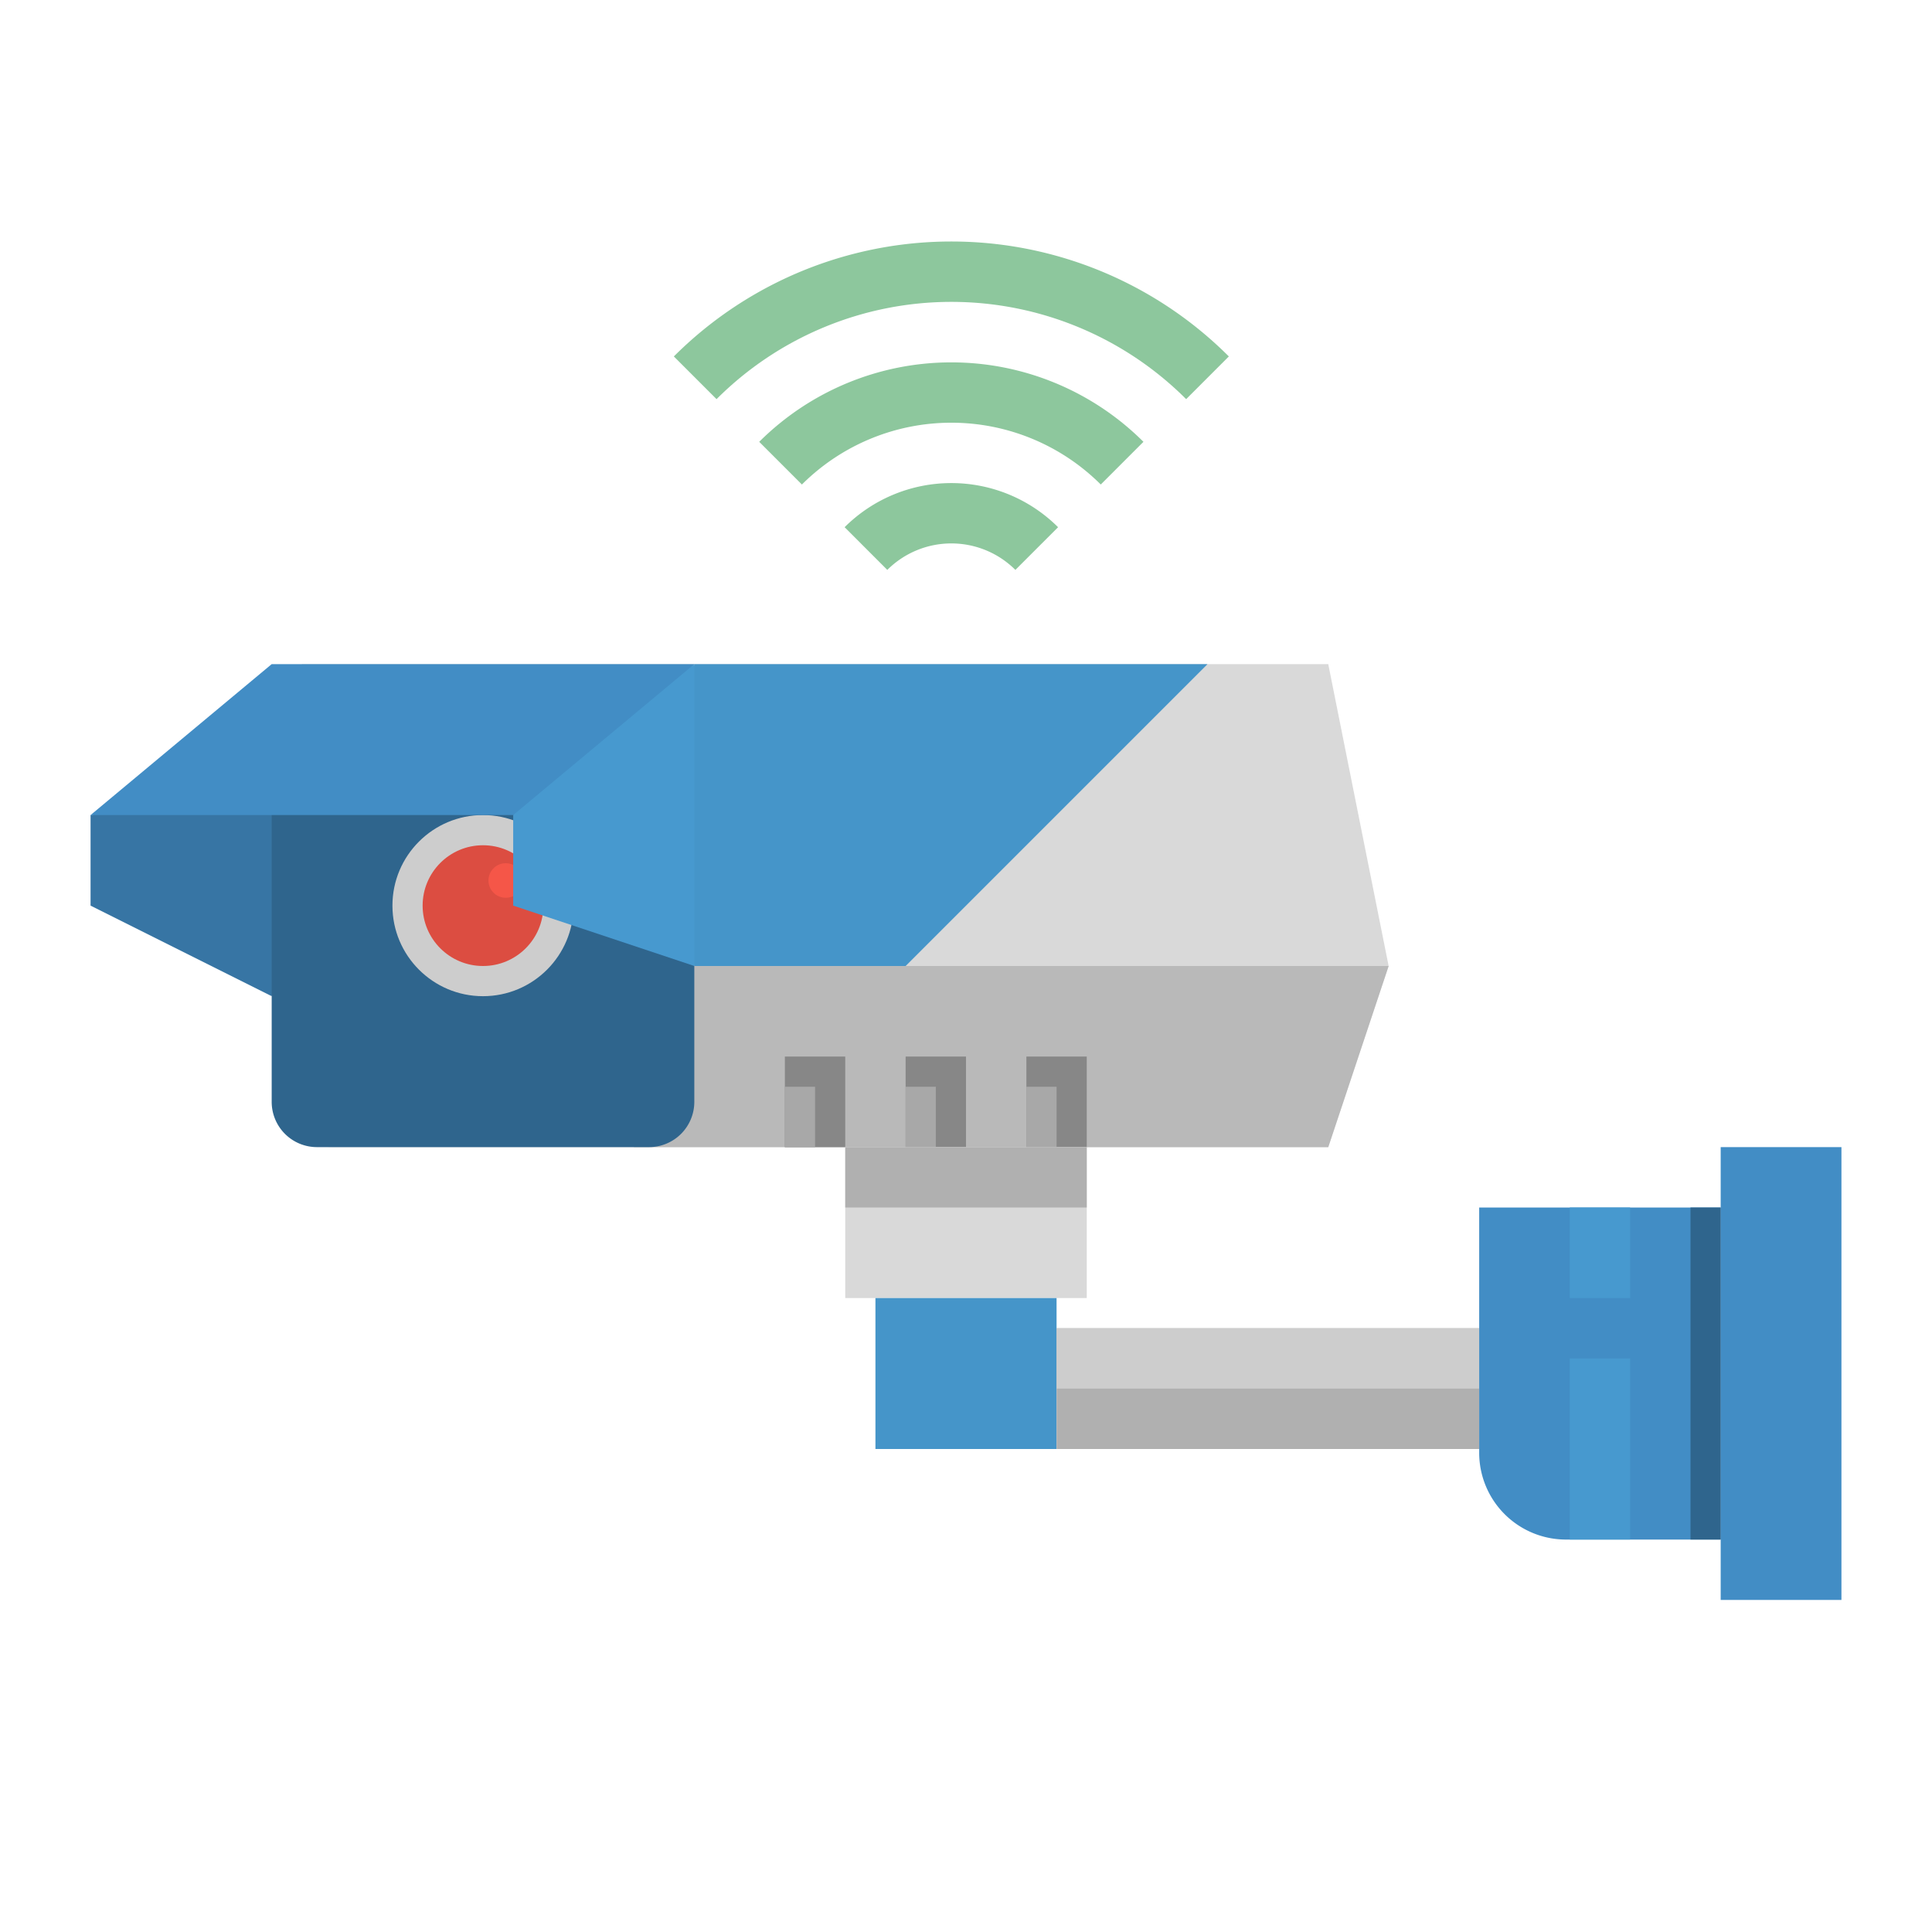 <svg height="512" viewBox="0 0 512 512" width="512" xmlns="http://www.w3.org/2000/svg"><g id="flat"><path d="m24 216v24l48 24 8-24-8-32z" fill="#3775a4"/><path d="m80 176h272l16 80-16 48h-264c-6.627 0-8-5.373-8-12z" fill="#d9d9d9"/><path d="m168 256h200l-16 48h-184z" fill="#b9b9b9"/><path d="m172 304h-88a12 12 0 0 1 -12-12v-84h112v84a12 12 0 0 1 -12 12z" fill="#2f658d"/><g fill="#8dc79d"><path d="m314.343 105.775a88 88 0 0 0 -124.45 0l-11.315-11.314a104 104 0 0 1 147.079 0z"/><path d="m291.716 128.4a56.063 56.063 0 0 0 -79.2 0l-11.315-11.314a72.084 72.084 0 0 1 101.824 0z"/><path d="m269.089 151.029a24.032 24.032 0 0 0 -33.943 0l-11.312-11.314a40.047 40.047 0 0 1 56.567 0z"/></g><circle cx="128" cy="240" fill="#cdcdcd" r="24"/><circle cx="128" cy="240" fill="#dc4d41" r="16"/><path d="m152 216h-128l48-40h112z" fill="#428dc5"/><path d="m240 280h16v24h-16z" fill="#878787"/><path d="m272 280h16v24h-16z" fill="#878787"/><path d="m208 280h16v24h-16z" fill="#878787"/><path d="m208 288h8v16h-8z" fill="#a8a8a8"/><path d="m240 288h8v16h-8z" fill="#a8a8a8"/><path d="m272 288h8v16h-8z" fill="#a8a8a8"/><path d="m224 304h64v40h-64z" fill="#d9d9d9"/><path d="m224 304h64v16h-64z" fill="#b0b0b0"/><path d="m232 344h48v40h-48z" fill="#4595c9"/><path d="m280 352h112v32h-112z" fill="#b0b0b0"/><path d="m280 352h112v16h-112z" fill="#cdcdcd"/><path d="m392 320h64a0 0 0 0 1 0 0v88a0 0 0 0 1 0 0h-41a23 23 0 0 1 -23-23v-65a0 0 0 0 1 0 0z" fill="#428dc5"/><path d="m416 360h16v48h-16z" fill="#4799cf"/><path d="m416 320h16v24h-16z" fill="#4799cf"/><path d="m456 304h32v120h-32z" fill="#428dc5"/><path d="m448 320h8v88h-8z" fill="#2f658d"/><circle cx="134.025" cy="233.34" fill="#f55648" r="4.58"/><path d="m136 216v24l48 16 8-40-8-40z" fill="#4799cf"/><path d="m240 256h-56v-80h136z" fill="#4595c9"/></g></svg>